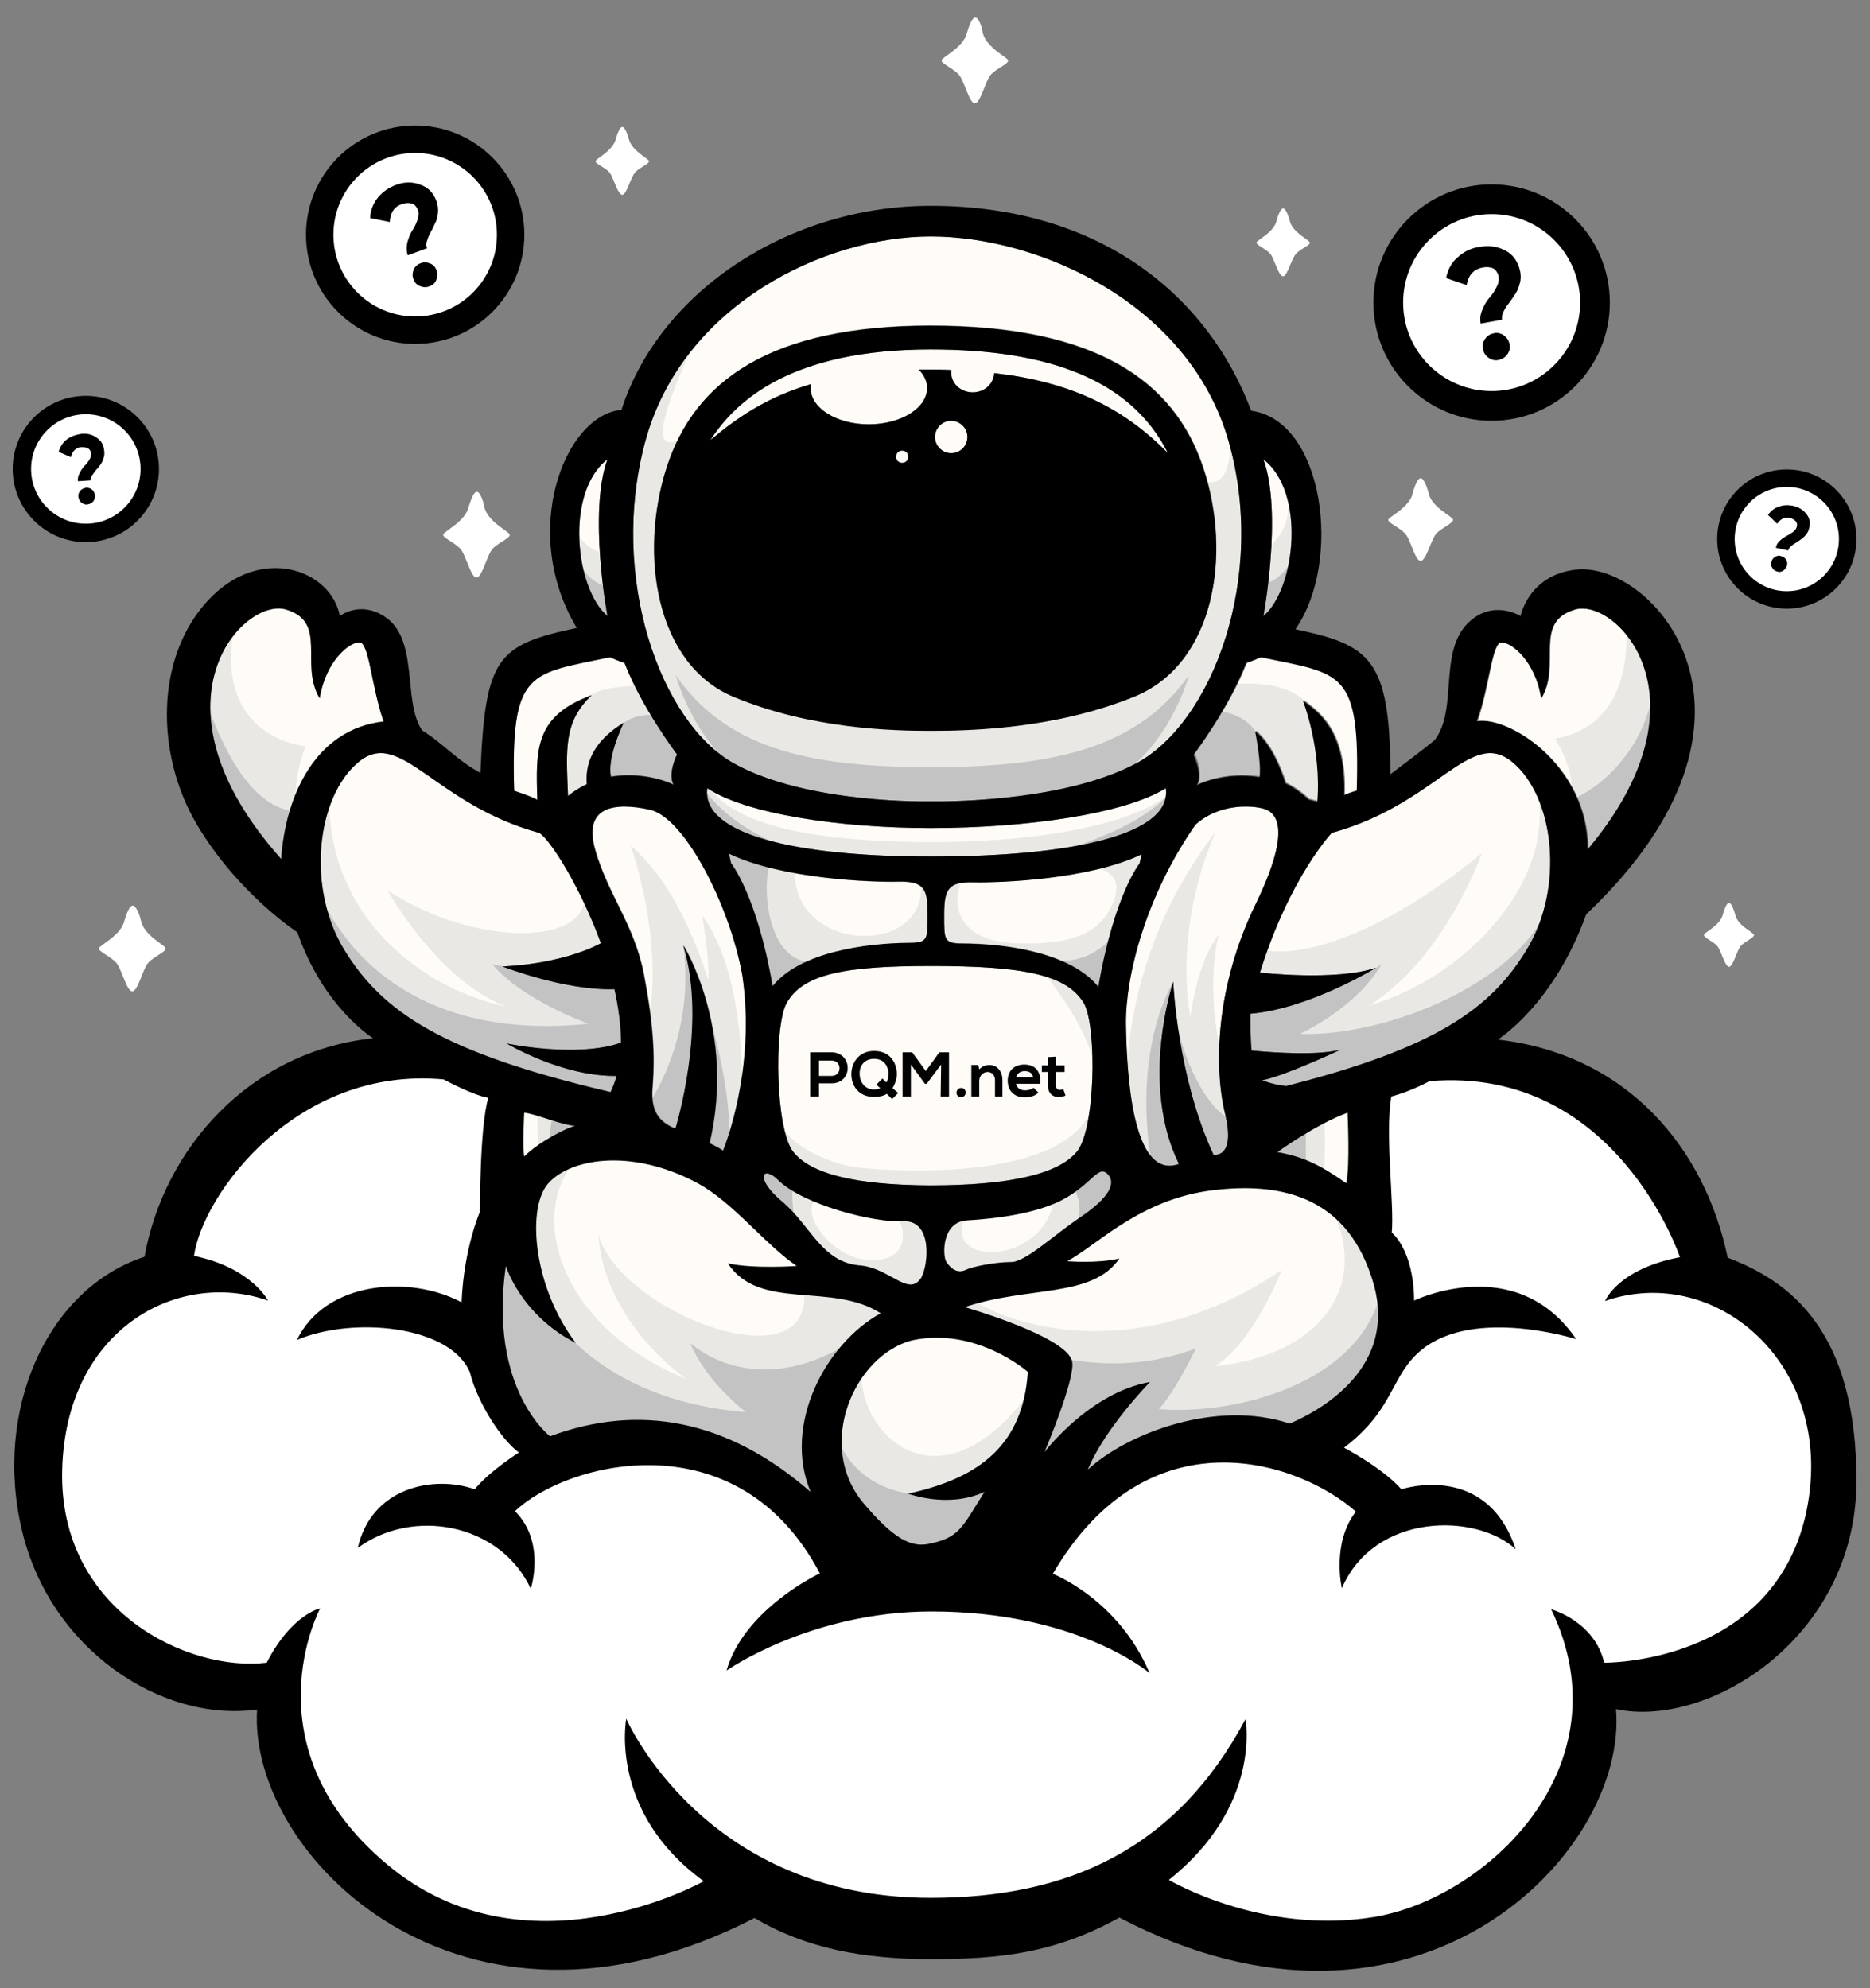 <?xml version="1.0" encoding="utf-8"?>
<!-- Generator: Adobe Illustrator 29.2.1, SVG Export Plug-In . SVG Version: 9.03 Build 55982)  -->
<svg version="1.0" id="Calque_3" xmlns="http://www.w3.org/2000/svg" xmlns:xlink="http://www.w3.org/1999/xlink" x="0px" y="0px"
	 viewBox="0 0 427 454" style="enable-background:new 0 0 427 454;" xml:space="preserve">
<rect x="0" y="0" width="427" height="454" fill="#808080" stroke="none"/>
<style type="text/css">
	.st0{fill:#FFFFFF;}
	.st1{fill:#FFFCF7;}
	.st2{opacity:0.1;enable-background:new    ;}
	.st3{fill:#2B2F3C;}
	.st4{opacity:0.2;enable-background:new    ;}
	.st5{fill:#020203;}
	.st6{fill:#FFFFFF;stroke:#000000;stroke-width:4.204;stroke-miterlimit:10;}
	.st7{fill:#FFFFFF;stroke:#000000;stroke-width:3.992;stroke-miterlimit:10;}
	.st8{fill:#FFFFFF;stroke:#000000;stroke-width:6.265;stroke-miterlimit:10;}
	.st9{fill:#FFFFFF;stroke:#000000;stroke-width:6.788;stroke-miterlimit:10;}
</style>
<g>
	<g>
		<path class="st0" d="M177.3,275.9c2,1.7,3.7,3.8,5.3,5.9c3.4,4.3,7,8.8,13.9,9.2c2.4,0.3,4.4,1.4,6.3,2.4c1.6,0.8,3.4,1.9,5.3,1.9
			c1.4,0,2.9-0.7,4-2.6l0.1-0.1c1.5-2.9,2.1-9.2-0.2-12.8c-1.3-2-3.4-3-5.8-2.9c-5.8,0.3-21.7-3.5-27.1-8.9c-1.7-1.7-3.4-2.4-4.8-2
			c-0.9,0.3-1.6,1-1.8,2C171.9,270.8,175.2,274.2,177.3,275.9z"/>
		<path class="st0" d="M219.2,292.3c0.9,0,1.6-0.2,2.2-0.5l0,0c1.2-0.6,6-1.6,9.2-1.6c0.1,0,0.2,0,0.3,0c3,0,6.6-2.8,11.3-6.4
			c1.9-1.5,3.9-3,5.9-4.3c5-3.4,7.5-6.4,7.8-9.1c0.1-1.5-0.4-2.8-1.5-3.9c-2.4-2.3-4.8-0.2-6.5,1.3c-1.3,1.2-3.2,2.9-6,4.4
			c-4.4,2.4-11.7,3.9-21.1,4.5c-2.6,0.2-4.7,1.6-5.9,3.9c-1.4,2.9-1.3,7-0.2,8.6C216,291.6,217.7,292.3,219.2,292.3z"/>
		<path class="st0" d="M236.7,313.4l0.1-1l-0.7-0.7c-0.5-0.5-12.6-11-28.3-7.6c-7.2,1.9-13.6,8.5-16.2,16.9
			c-2.7,8.5-1.2,17.1,4.2,23.5l0,0c6.1,7.2,10.3,10.1,14.8,10.1c0.6,0,1.2-0.1,1.9-0.2c7.1-1.4,8.7-3.9,12.5-10
			c0.5-0.8,1.1-1.7,1.7-2.7l3.5-5.6l-6,2.7c-2.6,1.2-5.3,1.6-7.6,1.6C229.2,335.6,235.7,326.9,236.7,313.4z"/>
		<path class="st0" d="M306.2,271.9l2.4,1.7l0.7-2.9c1-3.9,0.4-15.4,0.4-16.7l-0.1-2.7l-2.5,0.9c-7.7,2.8-16.2,9-16.5,9.2l-3.8,2.8
			l4.6,0.8C297.4,266.2,301,268.1,306.2,271.9z"/>
		<path class="st0" d="M242.9,311.4c0.4,1.8-2.9,11.5-6.2,19.4l-6.4,15l9.8-13c0.1-0.1,6.7-8.8,16.2-13.1c-3.3,4-7.6,9.7-9.8,15.2
			l-3.4,8.4l6.6-6.2c8-7.4,27.5-15.7,44.1-10.1l0.7,0.2l0.7-0.3c6.3-2.7,26.4-13.2,20.2-34.5c-5.1-17.5-18.1-25.1-38.7-22.6
			c-12.7,1.5-21.5,7.9-28,12.5c-2.3,1.6-4.3,3.1-6,3.9l-6.1,3.2l6.9,0.6c0.2,0,2.7,0.2,5.9,0.1c-3.5,1.8-8.2,2.4-13.6,3.2
			c-4.9,0.7-10.6,1.5-16.1,3.3l-6.1,2l6.2,1.8C233.1,304.3,242.5,309.2,242.9,311.4z"/>
		<path class="st0" d="M401.6,302.6c-8.4-7.6-19.2-10.8-29.7-9.2c2.4-1.7,6.1-3.6,11.8-4.6l2.3-0.4l-0.7-2.2
			c-0.2-0.5-15.6-45.3-59.2-41.6l-0.4,0l-0.4,0.2c0,0-4,2.2-8.3,3.3l-1.3,0.3l-0.2,1.3c-0.9,5.4-0.5,13.1-0.1,19.9
			c0.2,4.5,0.5,8.8,0.2,11.4l-0.1,1.1l0.8,0.7c0,0,4.3,3.6,4.4,14l0,3.1l2.8-1.4c0.8-0.4,18.1-8.4,30.7,3.6c-8-1.6-21.9-3-30.9,4.1
			c-3.6,2.8-5.3,6-7.1,9.3c-2.2,4.1-4.5,8.4-10.8,13.2l-2.5,1.9l2.8,1.5c0.1,0,8.5,4.5,12.5,9.1l0.9,1l1.2-0.4
			c0.6-0.2,13.5-4.3,20.7,6.5c-5.3-2.2-11.9-2.8-18.1-1.5c-6.4,1.3-11.7,4.5-15.4,9.2c0.2-3.1,0.9-6.7,3.3-9.8l1.2-1.5l-1.4-1.2
			c-8.2-7.3-23.3-13.5-38.2-11.1c-13.6,2.2-25.4,11.1-34,25.9l-1.2,2l2.2,0.9c0.1,0,10.2,4.1,17.4,14.9
			c-7.9-4.3-22.6-10.2-44.4-10.2c-19.5,0-34.8,6.5-42.5,10.6c5.8-9.7,17.7-15.4,17.9-15.5l1.9-0.9l-1-1.9
			c-9.4-17.9-23.2-23.6-33.2-25.2c-15.9-2.6-32.2,3.5-39.5,10.5l-1.5,1.4l1.4,1.4c3.2,3.2,3.9,7.4,3.9,10.6c-3.6-4.7-8.9-8.2-15-9.7
			c-6.6-1.7-13.5-1-19.4,1.6c1.4-2.4,3.4-4.4,5.9-5.8c4.6-2.6,11-3,16.2-1.1l1.3,0.5l0.9-1.1c3.2-3.9,9.5-8,9.6-8l2.6-1.6l-2.5-1.7
			c-3.4-2.4-8.7-10.4-10.4-17.1l-0.1-0.3c-1.6-3.7-5.1-6.8-10.1-8.8c-7.5-3-17.8-3.5-26.3-1.5c2.7-2.8,6-4.4,8.6-5.2
			c7.3-2.4,16.4-1.6,23.1,2l2.8,1.5l0.1-3.2c0.5-11.7,4-19.9,4-19.9l0.2-0.4l0-0.4c0-0.2-0.1-19,1.8-25.4l0.6-2.1l-2.2-0.4
			c-2.6-0.5-7.8-3.1-9.6-4l-0.4-0.2l-0.4,0c-34-3.2-57,26.1-59.2,42l-0.3,1.9l1.8,0.4c5.3,1.1,8.9,2.9,11.3,4.7
			c-8.9-1.3-18.1,0.8-25.6,6.1c-10.9,7.5-17.1,20.4-17.4,36.1c-0.4,17.2,7.4,27.9,14.1,34c9.6,8.7,23.3,13.5,34.9,12.1l1-0.1
			l0.5-0.9c2.2-4.3,4.5-7,6.4-8.7c-1.1,3.5-2.3,8.5-2.4,14.4c-0.2,10.7,3.1,26.4,20.2,40.8c32.5,27.5,74.4,4.4,74.8,4.2l2.7-1.5
			l-2.5-1.8c-13.1-9.5-16.5-20.9-17.1-28.1c2.5,4,6.5,9.2,12.2,14.6c10.2,9.6,28.1,21,55.5,21c31.8,0,54.8-11.6,70-35.5
			c-0.8,6.9-4.2,17.8-16.9,27.9l-2.3,1.8l2.5,1.5c0.8,0.5,16.5,9.6,37.3,9.6c3.5,0,7.1-0.3,10.8-0.8c16.6-2.6,33.8-15.2,41.8-30.5
			c4.5-8.6,8.2-21.7,2.4-37.7c2.5,1.6,5.3,4.4,6.3,8.7l0.4,1.5l1.6,0c0.4,0,10,0.1,20.6-4.1c14.3-5.6,23.6-16.3,27-30.9
			C417.9,329.6,413.3,313.1,401.6,302.6z"/>
		<path class="st0" d="M118.3,268.4l2.8-2.8c3.1-3.1,9.2-6.1,10.6-6.5l14.8-3.6l-15.3-0.4c-1.2,0-3.7-0.8-6-1.5
			c-2.1-0.7-4-1.3-5.4-1.5l-2.1-0.3l-0.1,2.2c0,0.8-0.3,8,0,10.4L118.3,268.4z"/>
		<path class="st0" d="M124.4,329.6l0.9,0.7l1-0.4c20.2-7.5,39.5-3.4,57.5,12.4l6.6,5.7l-3.4-8c-5.9-14,3-31.7,15.1-38.2l3-1.6
			l-2.8-1.8c-5.3-3.5-11.5-4-17.5-4.4c-4.9-0.4-9.3-0.7-12.8-2.6c5,0.3,9.9-0.1,10.2-0.1l5.7-0.4l-4.7-3.3c-3.1-2.1-6.1-5-9.3-8.1
			c-4.2-4.1-8.6-8.3-13.5-10.9c-15.8-8.5-31.2-6.3-36.9,0.9c-2.7,3.4-3.6,9.7-2.5,17.1c0.7,4.5,2.1,9,4,13.2
			c-5.7-5.4-7.5-11.1-7.5-11.2l-2.6-8.6l-1.3,8.9C109.4,317.8,123.8,329.1,124.4,329.6z"/>
	</g>
	<g>
		<g>
			<g>
				<path class="st1" d="M119.7,264.1c3.5-3.5,9.9-6.6,11.6-7c-2.8-0.1-8.9-2.7-11.6-3C119.7,254.1,119.3,261.9,119.7,264.1z"/>
				<path class="st1" d="M288.6,184.7c-2.3-0.7-9.9-1.5-15.6,3.6c-11.4,16.4-16,34.6-15.9,45.5c0.1,10.9,1.3,35.9,12.1,32
					c-9.1-18.5-1.3-41.6-1.3-41.6s0.9,21.7,9.2,39.5c0,0,5.2,1,2.6-9.5c-2.5-10.5-2.2-28.8,7.1-47.9
					C295.6,188.2,290.9,185.4,288.6,184.7z"/>
				<path class="st1" d="M201.1,300c-11.2-7.3-27.7-0.4-34.9-11.4c6,1.2,15.7,0.6,15.7,0.6c-7.4-5.1-14.5-14.5-22.6-18.9
					c-15.5-8.3-29.7-5.5-34.4,0.4c-4.7,5.9-3,23.5,6.6,36.1c-12.6-6.4-16-17.6-16-17.6c-4,28.2,10.1,38.9,10.1,38.9
					c20.1-7.5,40.4-4,59.5,12.7C178.7,325.5,188.4,306.9,201.1,300z"/>
				<path class="st1" d="M245.9,263c4.2-5.1,4.6-28,1.7-33.7c-3.8-6.8-13.8-8.7-35.1-8.7c-20.1,0-29.4,2-33,8.7
					c-2.8,5.7-2.4,28.6,1.6,33.7s14.2,7.7,31.4,7.7C230.7,270.6,241.6,268.1,245.9,263z"/>
				<path class="st1" d="M178.6,274.4c6.5,5.5,9,14.1,18.1,14.6c6.7,0.7,10.9,7.2,13.7,2.7c1.7-3.2,2.4-13.1-4.1-12.8
					c-6.5,0.3-22.8-3.7-28.6-9.4C174.2,266,172.1,268.9,178.6,274.4z"/>
				<path class="st1" d="M208.2,306.1c-13.2,3.5-22.1,24-11,37.2c7.1,8.3,10.9,10,14.7,9.3c7.2-1.4,7.7-3.7,12.9-11.9
					c-8.7,3.8-17.5,0.3-17.5,0.3c16.6-3.5,26.2-11.4,27.4-27.8C234.7,313.3,223,302.9,208.2,306.1z"/>
				<path class="st1" d="M207.7,215.4c4.3,0,4.2-0.8,4.2-6.6c0-5.8-0.9-7.6-6.8-7.4c-6,0.1-26.5-0.6-38.6-6.4l0.5,2.2
					c0,0,5.9,7.2,9.5,28.2C182.8,217.5,197.6,215.5,207.7,215.4z"/>
				<path class="st1" d="M277,271.9c-16.6,2-26.5,12.7-33.3,16.2c0,0,6.7,0.6,11.9-0.6c-6.3,9.1-20.8,6.2-35.3,11.1
					c0,0,23.4,6.7,24.5,12.4c0.9,3.7-6.3,20.7-6.3,20.7s10.2-13.7,24.1-15.9c0,0-10.3,10.5-14.2,20c9-8.3,29.4-16.1,46.1-10.5
					c7.5-3.2,24.7-13,19.1-32.1C308,274,293.7,269.9,277,271.9z"/>
				<path class="st1" d="M260.7,195c-12.1,5.8-32.4,6.6-38.3,6.4c-5.9-0.1-6.8,1.6-6.8,7.4c0,5.8-0.1,6.6,4.2,6.6
					c10,0.1,24.7,2.1,31,9.9c3.6-21,9.4-28.2,9.4-28.2L260.7,195z"/>
				<path class="st1" d="M345.3,174c-9.6-7.9-17.2,9.6-41.2,16.2c0,0-9.6,10.1-16.4,31.9c0,0,17.3,2,26.5-1.1
					c0,0-15.3,9.3-28.7,10.5c0,0,0,6.1,0.3,8.4c0,0,14,1.5,20.3-0.2c-0.8,0.4-12.8,6-17.9,7c0,0,2.8,1.1,5.5,1.3
					c34-8.6,46.7-17.6,54.9-31.1C357.4,202.7,354.9,181.9,345.3,174z"/>
				<path class="st1" d="M359.7,139.2c-9.7,2.9-3,12.5-7.7,20.3c-1.4-8.7-6.9-12.9-9.1-12.8c-2.2,0.1-2.7,10.1-5.5,18.1
					c7.2-1.3,25.4,10,25.3,29.3C391.6,159.5,369.1,136.4,359.7,139.2z"/>
				<path class="st1" d="M220.5,290c1.6-0.8,6.9-1.8,10.3-1.8c3.4,0.1,9.8-6.1,16-10.3c6.3-4.2,8.3-7.7,6-9.9c-2-1.9-3.4,2.4-10.2,6
					c-5.9,3.2-14.9,4.3-21.9,4.7c-5.7,0.3-5.5,8.1-4.6,9.4C217.5,290.2,218.9,290.7,220.5,290z"/>
				<path class="st1" d="M122.7,182.6c-0.3-11.6-0.6-19.2,12.4-23.9c-6.5,6.2-5.8,12.5-5.4,23c1.4-1.1,2.8-2,4.3-2.7
					c-0.5-5.5,2.3-10.3,8.4-14c-3,6.6-3.3,10.3-2.9,12.3c5.5-0.9,10.8,0.2,14.3,1.8c-1.4-2.5,0.8-6.9,0.8-6.9s-8.1-10.7-12-20.9
					c0,0-1.1-0.2-3.3-1.3c-18.5,3.9-22.7,2.7-21.9,30.5C117.4,180.6,121.1,181.7,122.7,182.6z"/>
				<path class="st1" d="M138.7,140.6c0,0-4.4-23.5,0-35.8C129,112.4,131.3,134.4,138.7,140.6z"/>
				<path class="st1" d="M87.6,164.7c-2.8-8-3.3-18-5.5-18.1c-2.2-0.1-7.7,4.2-9.1,12.8c-4.7-7.7,2-17.4-7.7-20.3
					c-9.6-2.9-32.9,21.3-1.1,57C65.2,181.6,72.1,166.5,87.6,164.7z"/>
				<path class="st1" d="M167.7,174.4c16.9,9.3,44.8,8.6,44.8,8.6s29.1,0.7,46.8-8.6c17.6-9.3,30.1-42.7,21.2-73.8
					c-8.9-31.1-42.9-46.6-68-46.6c-24,0-56.5,15.5-65.1,46.6C138.9,131.7,150.8,165.1,167.7,174.4z M152.3,106.7
					c6.4-19.9,23.8-32.4,60.2-32.4c37.7,0,55.6,12.5,62.3,32.4c6.6,19.9,2.5,44.9-15.7,52.3c-18.3,7.4-37.5,7.8-46.5,7.8
					c-8.7,0-27.3-0.4-44.9-7.8C149.9,151.7,145.9,126.6,152.3,106.7z"/>
				<path class="st1" d="M266.2,180c-9.4,5.9-32.1,9.1-53.7,9.1c-20.6,0-42.1-3.2-51-9.1c-1.4,10.4,19.6,15.6,51,15.6
					C245.6,195.6,267.7,190.4,266.2,180z"/>
				<path class="st1" d="M140.9,245.7c-12.5,0.2-25.1-7.4-25.1-7.4s16,3.3,26.1-0.2c0-3.9-0.5-8-1.5-12.2
					c-11.3,0.3-25.6-5.2-25.6-5.2s13-0.3,22.5-5.3c-4.7-12.9-11.8-23.8-14.1-25.2C99,183.6,91.5,166.1,81.9,174
					c-9.6,7.9-12,28.6-3.3,42.9c8.7,14.2,22.4,23.5,61,32.5C140.1,248.2,140.6,247,140.9,245.7z"/>
				<path class="st1" d="M288.5,104.9c4.4,12.2,0,35.8,0,35.8C295.8,134.4,298.2,112.4,288.5,104.9z"/>
				<path class="st1" d="M165.1,262.7c0,0,7.6-18.3,4.4-40.1c-2.9-16-13.3-36.1-21.1-37.8c-7.9-1.7-15.4-0.9-12.4,9.3
					c2.9,10.2,8.9,17,11.1,28.4c2.2,11.5,2.5,18.6,2,25.3c-0.5,5.2,0.8,8.1,5.2,9.9c0,0,7.4-23.8,1.8-41.9c0,0,12,19.2,6,45.2
					C162,261,164.1,262,165.1,262.7z"/>
				<path class="st1" d="M307.7,254.1c-7.5,2.7-16,9-16,9c6.3,1.1,10,3.1,15.7,7.1C308.3,266.5,307.7,254.1,307.7,254.1z"/>
				<path class="st1" d="M273.5,179.1c3.4-1.6,8.8-2.7,14.3-1.8c0.5-3.1-1-10.5-1-10.5c4.4,3.5,6.9,11.9,6.9,11.9
					c2.7,1.2,5.3,3.7,5.3,3.7l2,0.5c1-12.2-3.3-23.1-3.3-23.1c3,2.4,9.9,6.4,9.4,21.6c1.5-0.6,2.9-1,2.9-1
					c0.8-27.7-3.5-26.5-21.9-30.5c-2.2,1-3.3,1.3-3.3,1.3c-3.9,10.2-12,20.9-12,20.9S274.9,176.6,273.5,179.1z"/>
				<path class="st1" d="M217.2,96.1c-2,0-3.7,1.7-3.7,3.7c0,2,1.6,3.7,3.7,3.7c2,0,3.7-1.7,3.7-3.7
					C220.9,97.7,219.3,96.1,217.2,96.1z"/>
				<path class="st1" d="M185.1,88.6c0,4.6,6,8.3,13.3,8.3c7.3,0,13.3-3.7,13.3-8.3c0-1.5-0.7-3-1.9-4.2c0.8,0,1.7,0,2.6,0
					c1.6,0,3.3,0,4.8,0.1c0,0.2,0,0.4,0,0.6c0,2.5,2.2,4.5,4.9,4.5c2.7,0,4.8-2,4.9-4.4c16.9,1.9,29.2,7.6,39.7,18.3
					c-8.4-16.8-27.3-23.7-54.2-23.7c-31.6,0-44.4,11.6-50.3,20.8c6.3-5.2,13.1-9.8,23-12.8C185.2,88.1,185.1,88.3,185.1,88.6z"/>
				<path class="st1" d="M206,102.9c-0.8,0-1.4,0.6-1.4,1.4c0,0.8,0.6,1.4,1.4,1.4c0.8,0,1.4-0.6,1.4-1.4
					C207.4,103.5,206.8,102.9,206,102.9z"/>
			</g>
			<g class="st2">
				<path class="st3" d="M122.8,251c0,0-0.3,10.3,0.3,12.9c6.8-1,12.9-5.2,12.9-5.2s8,1.1,11.7,3.1c3.7,2,14.8,4.2,14.8,4.2
					s4.6,1.3,5.6-1.1c0.9-2.5,5-38.2-7.8-55.9c0,0,1.8,10,1.4,14.9c0,0-5.6-20.6-17.7-30.8c0,0,9.2,25.5,2.7,45.9
					c-4.3-15.5-5.7-20.3-5.7-20.3l-4.1-11.9l-4.3-5.9c6.4,15.4-23.4,16.2-44.1,2.4c0,0,11.1,20.3,27.1,26.6
					c-22-4.8-43.3-23.9-40.1-52.7c0,0-7.1,5.4-7.3,8.6c-2.1-6.7,1.6-15.4,1.6-15.4s-21.8-1.6-16.1-28.5c0,0-10.9,4.8-11.7,16.5
					c-0.9,11.7,4.3,19.8,4.3,19.8l6.5,12.4l10,10.7l6.5,6.1c0,0,3.5,8,4.8,10.8c1.3,2.8,6.7,7.8,8.7,10.7c2,2.9,7.5,7.1,12.6,9.8
					c5.1,2.7,14.2,7.3,17.4,8.6C115.9,248.5,122.8,251,122.8,251z"/>
				<path class="st3" d="M196.9,312.1c0,0-2.9,1.7-5.1,3.1c1.3-1.7,3-3.4,4.8-7c4-7.8,13.7-11,13.7-11s2.7-3.1,3.1-9.2
					c0.3,1.3,0.7,2.9,0.7,2.9s4.3,2.8,4.4,2.8c0.1,0,8-1.3,8-1.3l7.3-2.9c0,0,4.9-2.1,6.2-3.1c1.3-1,8.1-4.8,8.1-4.8
					s4.2-2.8,6.3-5.4c2-2.6,2.9-7.3,2.8-9.2c-0.1-2-6-2.6-6-2.6s-5.1,2.5-5.3,2.6l4.1-2.4l2.2-6.3l0.6-8.5l-0.2-10.2
					c0,0-1.2-5.2-1.6-7.6c-0.4-2.4-1.4-5-5.2-7.9c-3.7-2.8-7.4-1.9-7.4-1.9c42.9,54.2-42.9,44.4-42.9,44.4
					c-25.4-4.6-22.9-26.3-18.8-36.1l2.2-5c0.7-0.6,1.5-1.2,2.5-1.9c5.8-4.1,10.3-3.8,10.3-3.8l6.9-1.5h6.8l8.1-0.6l0.2-18.8h9.2
					l15.2-1.2l11.7-1.9c0,0,2.5-0.8,5.7-2c0,0,0,0,0,0c-0.1,0-8.2,4-8.2,4s10-0.3,7.1,7.7c-2.9,8-10.4,10.4-22.7,9.9
					c-12.2-0.6-15.1-7.7-11.7-15.5c0,0-4.7,0.9-4.7,1c0,0.1-0.7,2.3-0.7,2.3c0,0.1-0.8,6.1-0.7,6.2c0.1,0.1,0.3,4.7,0.3,4.7l0.5,3
					l4,0.9l5.9,0.2l5.9,0.1l7.1,1.9l3.7,1.3l4.9,2.7c0,0,2.5,1.5,3.7,3.5c1.2,2.1,3.2,0.6,3.2,0.6l2.5-10.2l2.1-5.5l2.7-10l2.6-2.7
					l1.2-3.1l-0.3-4.2l-1.5-1.5c0,0,0,0,0,0c4.9-2.5,8.6-8,5.2-10.6c-3.4,4.4-20.2,11.8-54.9,11.8c-34.7,0-46.2-6.3-50.9-12.5
					l-1.8-2.2l-1.1,3.7l1.2,6.7l6.1,4.6l18.1,4.6l28.4,1.8h1l-3.5,2.1c2.4,17.8-30.4,17-28.7-3.6l-13.1-4.2l-4.1-1.4
					c0,0-0.3,3.7-0.3,3.8c0,0.1,2.2,5.8,2.2,5.8l2.7,7.7l3.3,9.6c0,0,2.5,5.8,2.9,8.3c0.3,2.1,0.6,1.2,4.1-1.5c0,0-3.7,5.4-3.9,5.5
					c-0.1,0.1,0,9.3,0,9.3s0.8,10.3,0.9,10.5c0,0.1,1.9,9.5,2.1,10.1c0.1,0.6,2.3,4.6,2.3,4.6l5.8,4.6l5.7,2.3l10.7,0.9l12.7,1.3
					c0,0,14.7-1.6,18.5-2c3.8-0.4,9.7-4,9.7-4l2.5-1.5c-0.2,0.1-5.5,6.7-5.5,6.7c-2.4,15.2-25.6,15.3-20.3,4.2l-5.9-0.6
					c0,0-0.5,4.3-0.9,7.1c-0.8-6.8-5.6-8.2-5.6-8.2s-5.3-0.4-3.4,1.4c1.9,1.8,3.3,8.5-3.3,9.8c-6.6,1.3-12.9-3.7-15.2-8.3
					c-2.2-4.6,1-6.4,1-6.4l-7.5-6.3l-3.5-1.5c0,0-2.9,0-3.1,0c-0.2,0-2,3.7-2,3.7l1.7,4.7l4.5,7c0,0,5.7,5.5,6,5.6
					c0.2,0.2,2.5,2.5,3.5,4.7c1,2.2-3.3,2.7-3.3,2.7c4,23.7-42.3,6.3-46.8-11.8c1.3,20.5,20.1,33.2,20.1,33.2
					c-28.8-11.6-36.7-37.8-24.8-50.4c0,0-4.3-0.1-4.6,0c-0.2,0.1-8,5.8-8,5.8s-6.1,12.2-6.3,12.5c-0.1,0.4-1.9,7.9-1.9,7.9
					l-0.9,15.5l3.5,10.2l4.5,9.4l4.6,4.6l5.5,1.4l10.5-2.8l11.3,0.9l10.5-0.1l8.5,5c0,0,8.3,6,14.4,11c6,5,7.5,1,5.5-5.1
					c-1.2-3.7-1.3-6.1-0.9-9.3c0,0.4,2.2,13,2.4,13.3c0.2,0.3,7,9.8,7.3,10c0.3,0.2,7.3,5.1,7.6,5.7c0.3,0.6,10.1,1,15.4,0
					c5.3-1,6.9-7.9,10.8-18.8c3.9-10.9,4.3-24.7,4.3-24.7C214,347.5,194.8,326,196.9,312.1z M187.9,330.9c0.2-2,0.6-4.4,0.8-7.5
					c0.1-1.1,0.2-2,0.4-2.8C188.7,324.6,188,330.4,187.9,330.9z"/>
				<path class="st3" d="M126.7,182.1c0,0.2,1.8,4.2,1.8,4.2l3.8-2.4l5.1-2.4l4.7-1.2l8,1.1l5.6,1.3l1.3-3.5l1.7-6.3
					c0,0-0.8-1-1.8-2.5l9,7.9l12.9,4.1l16.5,2.7l17.2,0.9l22.3-2c0,0,11.5-2.2,23-6.4c9.5-3.4,14.2-10.1,18.5-17.4
					c-0.5,1.2-0.6,2.2-0.6,2.2l-5.6,8.4c0,0-0.8,2.5,0.3,5.7c1.1,3.3,2.4,6.5,2.4,6.5s1.2-1.4,7.2-1.6c6-0.2,10.5-1.8,13.8,0.9
					c3.3,2.7,8.6,5,9.6,3.3c1-1.7,0.8-5.7,0.8-5.7l-0.5-5.8l-1.2-7l-1.7-2.8c-3.8-9.7-17-8.2-20.5-8c-1,0-1.9,0.6-2.5,1.3
					c0.5-0.8,0.9-1.6,1.4-2.4c5.2-9.1,5.9-8.7,8.7-10.1c2.8-1.3,4.5-4,7.9-11.9c3.4-8,0.9-15.2-3-25.4c2.8,6.7,1.6,14.5-3.9,17.4
					c0,0-2.7-0.3-2.9-10.1c-0.3-9.8-5-17.9-5-17.9c0.7,15.3-4.7,14.4-9.7,10.4c-0.2,3.7-13.6,4.3-13.6,4.3l-66.2,16.3l-19.1-5
					c0,0-14.4-17.4-13.6-24.9c-12.6,8.7-7.6-4.6,2.9-27l-8.3,7.8l-9.8,16.5c0,0-3.5,20.7-4.4,30.8c-7.5-0.4-8.2-7.8-8.2-7.8
					l-1.6,5.8c0,0,2.3,9.2,3.1,12.7c0.8,3.4,4.5,6.5,4.5,6.5l6.4,0.4l4.6,10.8c0,0,2.1,4,3,6.2c-2.1-2.8-5.6-4.4-5.6-4.4
					c-7.8,0.5-11.1,0.7-16.4,7.7c0,0-2.3,3.8-2.4,4c-0.1,0.1,0.2,8.7,0.2,9C126.9,177.6,126.6,181.8,126.7,182.1z"/>
				<path class="st3" d="M317.2,291.8c-1.1-2.8-1.1-2.3-1.7-4.3c-0.6-2-6.4-8.9-13.5-17.6c1-6.6,0.3-16,0.3-16l-9.9,2.5
					c0,0-5,5.8-5.1,6c0,0.2,1.4,3.2,1.4,3.2l13.8,7.5c11.7,19.3-0.1,36.3-25.1,38.9c8.8-5.3,15.3-22,15.3-22
					c-32.2,21.8-61.5,13.4-71.8,6.1l-7.4,3.1l9.5,3.8l8.6,2.2l5.3,3l2.4,3.1l-1,5.5c0,0-1.6,6.3-1.7,6.6c-0.1,0.4-1.9,7-2.1,7.5
					c-0.2,0.5,0.4,3.8,0.4,3.8s7.3,6.5,7.6,6.7c0.3,0.1,4.9-1.8,4.9-1.8l8.3-4.6c0,0,10.6-4,10.8-4.1c0.2-0.1,7-1.3,7-1.3l11.1-1.4
					l5.3,1c0,0,5.9,0.6,11-1.8c5-2.4,10.7-8.1,12.4-11.4c1.8-3.3,5.5-10.5,6.1-13.7c0.6-3.2-1.1-7.8-1.1-7.8
					S318.3,294.6,317.2,291.8z"/>
				<path class="st3" d="M257.6,257.6l3.1,9.6c0,0,4.7,1.8,4.8,1.8c0.1,0,8.3-0.4,8.3-0.4l9.6-1l1.5-6.7c0,0-1.2-8.7-3.3-11.6
					c-2.1-2.8-6.8-21.8-3.3-35.9c-5,6.3-6.5,18.9-6.5,18.9c-3.8-22.8,5.9-42.5,5.9-42.5C252.2,222.9,257.6,257.6,257.6,257.6z"/>
				<path class="st3" d="M380.9,157.2c-2.3-11-9.7-16.7-9.7-16.7c1.1,12.5-1.7,25.5-16.1,28.2c1.3,2.1,5.3,9.4,3.3,14.9
					c-1.1-3.3-9.2-9.3-9.2-9.3c10.1,23.7-13.5,48.7-36.5,55.3c17.4-11,25.7-34.8,25.7-34.8c-24.5,20.3-44.3,24.7-51.4,21.6l-2.1,2.9
					l-2.2,10.6l-0.6,9.8l1.8,8l3.1,4.7c0,0,5.2,1.4,10.8,0c5.6-1.4,13.1-4.7,18.6-6.8c5.5-2.1,16.1-7,21.1-10.5
					c5-3.5,9.2-8.4,11.9-11.5c2.7-3.1,5.9-9.7,7.7-14c1.8-4.3,4.5-8.9,4.5-8.9l11.4-11.6l6.2-11.6
					C379.1,177.5,383.1,168.2,380.9,157.2z"/>
			</g>
			<g class="st4">
				<path class="st3" d="M139.4,145c4.9,0.8,3-1.1,1.4-11c-7.1,0.7-9.9-8.3-9.9-8.3l-0.8,6.8l3.7,8.3
					C133.8,140.7,134.5,144.2,139.4,145z"/>
				<path class="st3" d="M290.4,143c4.3-1.4,5.9-8.5,6.6-18.7c-4.6,10.6-10.2,9.1-10.2,9.1s-0.5,5.7-0.7,9
					C285.9,145.6,286,144.4,290.4,143z"/>
				<path class="st3" d="M172.8,179.1c14,7.7,39.6,6.6,39.6,6.6s26,1,40.3-6.6c14.3-7.7,18.8-24.9,18.8-24.9
					c-11.5,16.2-29.7,21-59.1,21c-28.9,0-46.8-4.8-58.1-21C154.3,154.2,158.8,171.4,172.8,179.1z"/>
				<path class="st3" d="M188.6,196c-21.3-4.3-28.1-16.2-28.1-16.2l-2.3,1.1l1.7,5.8C159.9,186.7,163.7,194.1,188.6,196z"/>
				<path class="st3" d="M176,196.8l-9.9-5.6l-2.6-0.3l-0.4,2.5c0,0,2.5,7.4,2.5,7.5c0,0.1,2.7,6.7,2.7,6.9c0,0.1,1.8,5.1,1.8,5.1
					l1.6,7.3c0,0,1.7,5.3,4,9.4c1.9-3.2,6-7,13.4-10.2C174.3,223.2,173.9,200.7,176,196.8z"/>
				<path class="st3" d="M255.8,211.5c-7,11-17.8,7.4-17.8,7.4l7.9,4.9l5.2,4.9l2.5,2C253.5,230.8,256,219,255.8,211.5z"/>
				<path class="st3" d="M267.5,180.6c-7.4,9.3-26.6,14-26.6,14l2.5,1.4c0,0,9.2-1.5,10.8-2.2c1.6-0.7,8.8-2.1,10.4-3.3
					C266.1,189.4,267.5,186.1,267.5,180.6z"/>
				<path class="st3" d="M269.6,175.1c0,0,0.7,5.8,0.8,5.9c0.1,0.1,2,0.4,2.3,0.4c0.3,0,3-0.1,3-0.1l4.1-0.3l5.3,0.1l5-1.5
					c0,0-0.3-2.5-0.3-2.6c0-0.1-0.9-5.5-0.9-5.5c-2.4-8.4-9.6-9.2-11.4-9c-1.8,0.3-6.7,8.8-6.7,8.8L269.6,175.1z"/>
				<path class="st3" d="M273.5,268.5c8.7-1.2,10.4-3.5,9.5-12.4c-6.8-0.1-15.5-17.1-15.1-32c-10.1,18.9-4.7,42.9-4.7,42.9
					S264.8,269.7,273.5,268.5z"/>
				<path class="st3" d="M289.8,259.3c-6.7,4.1-3,5.5,9.2,10c-1.3-1.3-0.7-12.7-0.7-12.7S296.5,255.2,289.8,259.3z"/>
				<path class="st3" d="M296.8,236.1c0,0,12.8-5.7,18.8-16.1c0,0-2.3,2.7-12.7,4c-10.4,1.3-10.1,1.9-10.1,1.9l-8.9,1.3l-2.3,3.8
					l0.9,11l2.2,5.6l5.1,3.7c0,0,4.9,0.2,9.9-0.6c5-0.9,8.7-3.9,12.7-4.8c4.1-0.9,10.9-3.5,15.9-5.3c5-1.8,9-5.9,15.4-11.4
					c6.3-5.5,13.2-19,11.1-25.6C349.3,224.2,316.1,236.9,296.8,236.1z"/>
				<path class="st3" d="M377.6,153.7c0.4,12.8-9.2,25.6-20,29.4c0,0,1.2,11.9,1.2,12.3c0,0.4,3.2,4.5,3.2,4.5s12.5-13.2,15.6-18.8
					C380.6,175.5,381.6,163.7,377.6,153.7z"/>
				<path class="st3" d="M264.6,321.8c3.7-3.9,8.5-13.9,8.5-13.9c-16.8,6.5-32.1,1.8-32.1,1.8l-2.4,8.1c0,0-4.1,12.6-4.2,12.8
					c-0.1,0.2-0.4,3.6-0.4,3.6l1.9,2.6l8.5,2.8l4.9-1.1l5.8-3.6l11-4.1l6.1-1.7l8.5-1.9c0,0,8.3,1.4,15.2,1.8
					c6.9,0.4,4.3-3.5,11.1-6.5c6.8-3,6.6-9.4,8.8-12.4c2.2-3.1,2.8-10.4,0-17.8C313,314.7,284,323.3,264.6,321.8z"/>
				<path class="st3" d="M213.9,341.5c-12.6,0.3-20.7-5.4-23.5-15.6l-1.7,9.8l5.7,13.6c0,0,9.7,8.1,9.9,8.2
					c0.2,0.1,6.2,0.1,13.4-1.2c7.2-1.3,3.5-3.9,7.8-7.8c4.4-3.9,2.6-11.2,2.6-11.2S223.8,340.6,213.9,341.5z"/>
				<path class="st3" d="M189.2,317.8c2.5-6.8,11.1-15.9,11.1-15.9c-18.1,15.4-34.3,11.9-42.7,4.8c3.9,9.3,12.8,15.8,12.8,15.8
					c-40-3.3-49.2-30.3-49.2-30.3l-1.7-4.8c0,0-3.6-7.3-3.8-7.4c-0.2-0.1-2.8,2.7-2.9,2.9c-0.1,0.2-2.9,12.7-2.9,12.9
					c0,0.2,0.6,13.6,0.7,13.9c0.1,0.3,3.6,8,3.6,8.2c0,0.2,4.7,9.2,4.7,9.2l4.7,5.1h3.1l6.1-2.3l7.3-1.6l10.4,0.5l6.3,1.4l10.1,3.9
					l6.5,2.4c0,0,6,3.1,12.1,9.9c6,6.8,2.3-2.3,1.9-8C187,332.8,186.8,324.6,189.2,317.8z"/>
				<path class="st3" d="M242.7,283.5c13.1-6.9,13.8-8.1,14-11.3c0.2-3.3,0-5.8-1.6-7.4c-1.6-1.6-4.8-0.7-6,0
					c-1.2,0.7-5.5,4.1-5.5,4.1S250.7,276.7,242.7,283.5z"/>
				<path class="st3" d="M172,269c0.7,2.8,5.2,8.4,5.2,8.4l4.7,3.2c0,0-2-8.4-0.3-10.8C175.1,264.2,171.3,266.3,172,269z"/>
				<path class="st3" d="M126.6,263.3c2.6-0.8,9-4.9,9-4.9l-1-4.1l-8-1.7C126.6,252.6,124,264,126.6,263.3z"/>
				<path class="st3" d="M145.6,255.7c-0.2,0.1,3,4.1,3,4.1l11.5,5.7c0,0,4.7,4.8,5.8-1.2c2.1-8.3-1.6-25.6-4.5-33.7
					c0,0-0.8,6-1,0.4c-0.2-5.5-4.4-15.2-4.4-15.2c3,21.5-8.2,36.8-8.2,36.8S145.8,255.7,145.6,255.7z"/>
				<path class="st3" d="M131.9,251.4l8.3,2.7c0,0,2.6-0.4,3.2-3.1c0.6-2.7,1.8-4.9,1.7-7.7c-0.1-2.7,0.2-8.8-0.4-11.8
					c-0.6-3-2-10.2-2-10.2l-2.9-0.3c0,0-10.9-0.1-16.2,0.2c-5.3,0.3-11.2-1-11.2-1c7,8.3,22,13.6,22,13.6
					c-53.3,5.4-63.3-34.6-63.3-34.6s-0.1,8.3,0,8.5c0.1,0.1,3.6,11,3.6,11l5.9,9.4l10.6,8.7l11.1,5.9l11.5,3.9L131.9,251.4z"/>
				<path class="st3" d="M46.1,157.5l-2.8,3.4l2.4,13.2c0,0,6.6,14.5,6.7,14.7c0.1,0.2,4.8,6.3,11.3,11.2c6.5,4.9,4.7-2,5.5-14.6
					C57.4,185.8,50.5,170.4,46.1,157.5z"/>
				<path class="st3" d="M139.5,169.1l-1,2.9l-1.7,5.5c0,0,1.4,1.2,3.2,2.5c1.8,1.3,4.6-0.5,4.6-0.5s4.1,0.6,9.8,2.8
					c5.7,2.2,2.1-0.2,1.9-2c-0.2-1.8,0.9-3.1,1.3-5.8c0.4-2.7-1.5-5.1-1.5-5.1s-3.1-6.4-6.5-6.2
					C146.2,163.3,141.8,163.5,139.5,169.1z"/>
			</g>
			<g>
				<path d="M394.5,287.2c-5.2-24.9-22.8-46.4-52.5-49.8c0,0,12.7-7.8,20.2-28.6c47.7-45.2,15-80.9-2.5-78.7
					c-10.7,1.3-12.5,10.6-12.5,10.6s-5.3-3.4-10.6,0.4c-8.8,6.3-3.3,20.5-9,27.9c-2.1,1.8-10.1,7.8-10.1,7.8
					c-0.1-26.5-4.7-29.5-21.7-33.1c10.8-15.5,6.5-47.7-10.1-49.9C276.2,68.4,252.1,47,212.5,47c-32.1,0-61.8,19.3-70.6,46.6
					c-12.9,1.1-23.4,27.8-10.2,49.8c-18.2,3.9-20.9,6.6-22,33.1c-5.7-3.1-8.2-6.5-13.3-9.7c-4.6-6.6-0.5-21.2-8.9-26.2
					c-5.6-3.4-9.9,0.1-9.9,0.1c-1.9-10.5-18-16.6-30.1-3.6c-12.1,13.1-12,35.1-2.6,51.1c9.4,15.9,23,24.7,23,24.7
					c6,17.3,17.3,24.2,17.3,24.2c-28.4,3-47.8,25.4-52.2,49.9C10.7,294.3-1.5,322.1,5,349.4c6.4,27.3,31.9,44,53.7,41
					c-2.1,33.4,46.7,82.1,113.6,47.6c11.6,6.9,24.8,9.4,40.3,9.4c15.8,0,28.4-1.4,43-9.5c67.6,35.4,116.2-14.5,113.4-47.6
					c20.9,4.5,54.5-16,54.9-51.5C424.1,303.4,408.3,292.5,394.5,287.2z M342.8,146.7c2.2-0.1,7.8,4.2,9.1,12.8
					c4.7-7.7-2-17.4,7.7-20.3c9.4-2.8,31.9,20.3,2.9,54.8c0.1-19.2-18.1-30.6-25.3-29.3C340.1,156.7,340.6,146.8,342.8,146.7z
					 M345.3,174c9.6,7.9,12,28.6,3.3,42.9c-8.2,13.5-20.9,22.5-54.9,31.1c-2.8-0.2-5.5-1.3-5.5-1.3c5.1-1,17.1-6.6,17.9-7
					c-6.3,1.7-20.3,0.2-20.3,0.2c-0.3-2.3-0.3-8.4-0.3-8.4c13.5-1.1,28.7-10.5,28.7-10.5c-9.3,3.1-26.5,1.1-26.5,1.1
					c6.8-21.8,16.4-31.9,16.4-31.9C328.2,183.6,335.7,166.1,345.3,174z M238.5,331.6c0,0,7.2-17,6.3-20.7
					c-1.1-5.7-24.5-12.4-24.5-12.4c14.6-4.9,29.1-2,35.3-11.1c-5.3,1.2-11.9,0.6-11.9,0.6c6.8-3.6,16.6-14.2,33.3-16.2
					c16.6-2,31,2.1,36.6,21.2c5.5,19.1-11.6,28.9-19.1,32.1c-16.7-5.6-37.1,2.2-46.1,10.5c3.9-9.5,14.2-20,14.2-20
					C248.8,318,238.5,331.6,238.5,331.6z M224.8,340.7c-5.2,8.2-5.7,10.5-12.9,11.9c-3.8,0.7-7.7-1-14.7-9.3
					c-11.1-13.2-2.2-33.7,11-37.2c14.8-3.2,26.5,7.2,26.5,7.2c-1.1,16.4-10.7,24.2-27.4,27.8C207.3,341,216.2,344.6,224.8,340.7z
					 M185.1,340.7C166,324,145.7,320.5,125.6,328c0,0-14.1-10.7-10.1-38.9c0,0,3.4,11.2,16,17.6c-9.6-12.6-11.2-30.2-6.6-36.1
					c4.7-5.9,18.9-8.7,34.4-0.4c8.1,4.4,15.2,13.8,22.6,18.9c0,0-9.8,0.7-15.7-0.6c7.2,11,23.7,4.2,34.9,11.4
					C188.4,306.9,178.7,325.5,185.1,340.7z M119.7,254.1c2.7,0.3,8.8,2.9,11.6,3c-1.7,0.4-8.1,3.5-11.6,7
					C119.3,261.9,119.7,254.1,119.7,254.1z M279.7,254.2c2.6,10.5-2.6,9.5-2.6,9.5c-8.3-17.8-9.2-39.5-9.2-39.5s-7.8,23.1,1.3,41.6
					c-10.8,3.9-11.9-21.1-12.1-32c-0.1-10.9,4.5-29.2,15.9-45.5c5.8-5.1,13.3-4.3,15.6-3.6c2.3,0.7,6.9,3.6-1.8,21.6
					C277.5,225.3,277.2,243.6,279.7,254.2z M177.7,269.5c5.8,5.7,22.1,9.8,28.6,9.4c6.5-0.3,5.8,9.5,4.1,12.8
					c-2.8,4.6-7-1.9-13.7-2.7c-9-0.5-11.5-9.1-18.1-14.6C172.1,268.9,174.2,266,177.7,269.5z M166.9,197.1l-0.5-2.2
					c12.1,5.8,32.6,6.6,38.6,6.4c6-0.1,6.8,1.6,6.8,7.4c0,5.8,0.1,6.6-4.2,6.6c-10,0.1-24.9,2.1-31.2,9.9
					C172.8,204.4,166.9,197.1,166.9,197.1z M181.1,263c-4-5.1-4.4-28-1.6-33.7c3.6-6.8,12.9-8.7,33-8.7c21.3,0,31.3,2,35.1,8.7
					c2.9,5.7,2.5,28.6-1.7,33.7c-4.2,5.1-15.1,7.7-33.4,7.7C195.3,270.6,185.1,268.1,181.1,263z M220.7,278.7c7-0.4,16-1.6,21.9-4.7
					c6.7-3.6,8.1-7.9,10.2-6c2.3,2.2,0.3,5.6-6,9.9c-6.3,4.2-12.7,10.4-16,10.3c-3.4,0-8.7,1-10.3,1.8c-1.6,0.7-3,0.2-4.4-1.8
					C215.2,286.8,215,279.1,220.7,278.7z M250.8,225.4c-6.3-7.8-21-9.9-31-9.9c-4.3,0-4.2-0.8-4.2-6.6c0-5.8,0.9-7.6,6.8-7.4
					c5.9,0.1,26.3-0.6,38.3-6.4l-0.5,2.2C260.3,197.1,254.4,204.4,250.8,225.4z M212.5,195.6c-31.4,0-52.4-5.2-51-15.6
					c8.9,5.9,30.4,9.1,51,9.1c21.7,0,44.3-3.2,53.7-9.1C267.7,190.4,245.6,195.6,212.5,195.6z M169.5,222.7
					c3.3,21.8-4.4,40.1-4.4,40.1c-1.1-0.8-3.1-1.7-3.1-1.7c6.1-26-6-45.2-6-45.2c5.6,18.1-1.8,41.9-1.8,41.9
					c-4.4-1.8-5.7-4.7-5.2-9.9c0.5-6.7,0.2-13.8-2-25.3c-2.2-11.5-8.2-18.2-11.1-28.4c-2.9-10.2,4.6-11,12.4-9.3
					C156.2,186.5,166.6,206.6,169.5,222.7z M291.7,263.1c0,0,8.5-6.2,16-9c0,0,0.6,12.3-0.3,16.1
					C301.7,266.2,297.9,264.2,291.7,263.1z M288.5,104.9c9.7,7.5,7.4,29.5,0,35.8C288.5,140.6,292.9,117.1,288.5,104.9z
					 M287.9,150.1c18.5,3.9,22.7,2.7,21.9,30.5c0,0-1.5,0.4-2.9,1c0.5-15.2-6.4-19.3-9.4-21.6c0,0,4.3,10.9,3.3,23.1l-2-0.5
					c0,0-2.6-2.5-5.3-3.7c0,0-2.4-8.4-6.9-11.9c0,0,1.5,7.4,1,10.5c-5.5-0.9-10.8,0.2-14.3,1.8c1.4-2.5-0.8-6.9-0.8-6.9
					s8.1-10.7,12-20.9C284.7,151.3,285.8,151.1,287.9,150.1z M147.4,100.6c8.5-31.1,41-46.6,65.1-46.6c25.1,0,59,15.5,68,46.6
					c8.9,31.1-3.6,64.5-21.2,73.8c-17.6,9.3-46.8,8.6-46.8,8.6s-27.9,0.7-44.8-8.6C150.8,165.1,138.9,131.7,147.4,100.6z
					 M138.7,104.9c-4.4,12.2,0,35.8,0,35.8C131.3,134.4,129,112.4,138.7,104.9z M139.3,150.1c2.2,1,3.3,1.3,3.3,1.3
					c3.9,10.2,12,20.9,12,20.9s-2.2,4.4-0.8,6.9c-3.5-1.6-8.8-2.7-14.3-1.8c-0.4-2.1-0.1-5.8,2.9-12.3c-6.1,3.7-8.9,8.5-8.4,14
					c-1.5,0.7-3,1.6-4.3,2.7c-0.4-10.5-1.1-16.9,5.4-23c-13,4.8-12.8,12.3-12.4,23.9c-1.5-0.9-5.3-2.1-5.3-2.1
					C116.6,152.8,120.9,154,139.3,150.1z M64.2,196.2c-31.8-35.7-8.6-59.9,1.1-57c9.7,2.9,3,12.5,7.7,20.3
					c1.4-8.7,6.9-12.9,9.1-12.8c2.2,0.1,2.7,10.1,5.5,18.1C72.1,166.5,65.2,181.6,64.2,196.2z M78.6,216.9
					c-8.7-14.2-6.3-35,3.3-42.9c9.6-7.9,17.2,9.6,41.2,16.2c2.4,1.3,9.4,12.3,14.1,25.2c-9.5,5-22.5,5.3-22.5,5.3s14.3,5.6,25.6,5.2
					c0.9,4.1,1.5,8.3,1.5,12.2c-10.1,3.6-26.1,0.2-26.1,0.2s12.6,7.6,25.1,7.4c-0.4,1.3-0.8,2.5-1.4,3.7
					C100.9,240.4,87.3,231.1,78.6,216.9z M366.3,379.7c-2.2-9.5-12.1-12.2-12.1-12.2c17.4,36.1-15.1,66.2-40.6,70.3
					c-25.5,4.1-46.7-8.5-46.7-8.5c21.3-16.9,17.5-36.7,17.5-36.7c-15.9,29.8-40.6,40.8-71.9,40.8c-51.8,0-69.5-40.9-69.5-40.9
					s-4.1,21.3,17.7,37.1c0,0-40.7,22.9-72.5-4c-31.9-26.9-15.1-58.3-15.1-58.3s-6.5,1.3-12.2,12.4c-17.8,2.2-47.5-11.8-46.7-44
					c0.8-32.2,26.4-45.9,47-38.7c0,0-3.8-7.5-16.9-10.2c2-14.2,23.6-43.4,57-40.3c0,0,6.6,3.6,10.2,4.2c-2,6.7-1.9,26-1.9,26
					s-3.7,8.4-4.2,20.7c-11.8-6.3-31.1-4.9-37.6,8.6c12.6-5.4,35-3.4,39.5,7.4c1.8,7.2,7.4,15.6,11.2,18.3c0,0-6.7,4.2-10.1,8.4
					c-9.3-3.3-23.6-0.5-26.7,13.4c12.4-9.2,32.4-5.8,39.5,9.3c0,0,3.5-10.6-3.6-17.7c11.8-11.3,50.9-21.4,69.6,14.2
					c0,0-17.3,8.1-21.3,22.2c0,0,19.2-13.5,46.8-13.5c32.8,0,49.3,13.6,49.8,14.1c-7.1-16.9-22.1-22.7-22.1-22.7
					c21.8-37.2,56.1-25.8,69.2-14.2c-5.6,7.2-3.2,17.5-3.2,17.5c7.5-17.4,30.8-17.2,39.7-8.9c-6.7-20.2-26.1-13.7-26.1-13.7
					c-4.3-4.9-13.1-9.5-13.1-9.5c11.8-9,10.5-16.6,17.9-22.5c12.1-9.6,35.1-2.3,35.1-2.3c-13.7-20.1-37-8.8-37-8.8
					c-0.1-11.7-5.1-15.5-5.1-15.5c0.6-6.7-1.6-22.3-0.1-31.1c4.6-1.2,8.7-3.5,8.7-3.5c42.6-3.6,57.2,40.2,57.2,40.2
					c-14.2,2.7-17.1,10-17.1,10c25.6-8.9,53.6,15.3,45.7,49.3C404.1,380.2,366.3,379.7,366.3,379.7z"/>
				<path d="M212.5,166.9c9,0,28.3-0.4,46.5-7.8c18.3-7.4,22.4-32.4,15.7-52.3c-6.6-19.9-24.6-32.4-62.3-32.4
					c-36.4,0-53.8,12.5-60.2,32.4c-6.4,19.9-2.4,44.9,15.2,52.3C185.1,166.5,203.8,166.9,212.5,166.9z M206,105.7
					c-0.8,0-1.4-0.6-1.4-1.4c0-0.8,0.6-1.4,1.4-1.4c0.8,0,1.4,0.6,1.4,1.4C207.4,105.1,206.8,105.7,206,105.7z M217.2,103.5
					c-2,0-3.7-1.7-3.7-3.7c0-2,1.6-3.7,3.7-3.7c2,0,3.7,1.7,3.7,3.7C220.9,101.8,219.3,103.5,217.2,103.5z M212.5,79.8
					c26.9,0,45.8,6.9,54.2,23.7c-10.4-10.7-22.8-16.4-39.7-18.3c-0.1,2.5-2.2,4.4-4.9,4.4c-2.7,0-4.9-2-4.9-4.5c0-0.2,0-0.4,0-0.6
					c-1.6-0.1-3.2-0.1-4.8-0.1c-0.9,0-1.7,0-2.6,0c1.2,1.2,1.9,2.7,1.9,4.2c0,4.6-6,8.3-13.3,8.3c-7.4,0-13.3-3.7-13.3-8.3
					c0-0.3,0-0.6,0.1-0.9c-9.9,2.9-16.7,7.5-23,12.8C168.1,91.3,180.9,79.8,212.5,79.8z"/>
			</g>
			<g>
				<g>
					<path class="st5" d="M189.9,247.4H187v3H185v-10.1c1.6,0,3.2,0,4.8,0C194.8,240.3,194.8,247.4,189.9,247.4z M187,245.7h2.9
						c2.4,0,2.4-3.5,0-3.5H187V245.7z"/>
				</g>
				<g>
					<path class="st5" d="M214.9,243.1l-3.3,4.4h-0.4l-3.2-4.4v7.3h-1.9v-10.1h2.2l3.1,4.3l3.1-4.3h2.2v10.1h-1.9L214.9,243.1
						L214.9,243.1z"/>
				</g>
				<g>
					<path class="st5" d="M220.5,249.5c0,1.4-2.1,1.4-2.1,0C218.5,248.1,220.5,248.1,220.5,249.5z"/>
				</g>
				<g>
					<path class="st5" d="M227.2,250.4v-3.7c0-1-0.6-1.9-1.7-1.9c-1,0-1.9,0.9-1.9,2v3.6h-1.8v-7.2h1.6l0.2,1c0.7-0.7,1.4-1,2.3-1
						c1.7,0,3,1.3,3,3.5v3.7L227.2,250.4L227.2,250.4L227.2,250.4z"/>
				</g>
				<g>
					<path class="st5" d="M232,247.5c0.2,0.9,0.9,1.5,2.1,1.5c0.6,0,1.5-0.2,1.9-0.6l1.1,1.1c-0.7,0.8-2,1.1-3.1,1.1
						c-2.4,0-3.9-1.5-3.9-3.8c0-2.2,1.4-3.7,3.8-3.7c2.3,0,3.9,1.4,3.6,4.4L232,247.5L232,247.5L232,247.5z M235.9,246
						c-0.2-0.9-0.8-1.4-1.9-1.4c-1,0-1.7,0.5-2,1.4H235.9z"/>
				</g>
				<g>
					<path class="st5" d="M241.1,241.3v2h2v1.5h-2v3.1c0,0.6,0.4,1,0.9,1c0.2,0,0.6-0.1,0.8-0.2l0.5,1.5c-0.5,0.2-0.9,0.3-1.4,0.3
						c-1.5,0.1-2.6-0.8-2.6-2.6v-3.1h-1.4v-1.5h1.4v-1.9L241.1,241.3z"/>
				</g>
				<g>
					<path class="st5" d="M203.8,248.5c0.6-1,1-2.2,1-3.3c-0.1-2.6-1.6-5.2-5.2-5.2c-3.5,0-5.2,2.7-5.2,5.3c0,2.6,1.6,5.2,5.2,5.2
						c1.1,0,2.1-0.2,2.9-0.7l1.2,1.2l1.4-1.4L203.8,248.5z M202.4,247.2l-0.9-0.9l-1.4,1.4l0.9,0.8c-0.4,0.2-0.9,0.3-1.4,0.3
						c-2.2,0-3.3-1.8-3.3-3.5c-0.1-1.7,0.9-3.5,3.3-3.5s3.2,1.8,3.3,3.4C202.8,245.9,202.8,246.6,202.4,247.2z"/>
				</g>
			</g>
		</g>
		<g>
			<circle class="st6" cx="19.6" cy="107.1" r="14.6"/>
			<g>
				<path d="M17.8,109.9c-0.1-0.7,0.1-1.3,0.4-1.9c0.3-0.6,0.7-1.2,1.1-1.6c0.4-0.4,0.8-0.9,1.1-1.4c0.3-0.5,0.5-1,0.4-1.5
					c-0.1-0.5-0.3-0.9-0.7-1.1c-0.4-0.2-0.9-0.3-1.5-0.3c-1.2,0.1-2.1,0.9-2.4,2.3l-2.8-1.2c0.3-1.1,0.9-2.1,1.8-2.8
					c0.9-0.7,2-1.1,3.2-1.3c1.4-0.2,2.6,0.1,3.6,0.8c1.1,0.7,1.7,1.7,1.8,3.1c0.1,0.6,0,1.2-0.2,1.8c-0.2,0.6-0.5,1.1-0.8,1.5
					c-0.3,0.4-0.6,0.8-1,1.2c-0.3,0.4-0.6,0.8-0.8,1.1c-0.2,0.4-0.3,0.8-0.3,1.1L17.8,109.9z M21.3,114.5c-0.3,0.4-0.8,0.6-1.3,0.7
					c-0.5,0.1-1-0.1-1.4-0.4c-0.4-0.3-0.6-0.8-0.7-1.3c-0.1-0.5,0.1-1,0.4-1.4c0.3-0.4,0.8-0.6,1.3-0.7c0.5-0.1,1,0.1,1.4,0.4
					s0.6,0.8,0.7,1.3C21.7,113.7,21.6,114.1,21.3,114.5z"/>
			</g>
		</g>
		<g>
			<circle class="st7" cx="408" cy="123.1" r="13.9"/>
			<g>
				<path d="M405.5,125.1c0.1-0.6,0.4-1.2,0.9-1.6c0.5-0.5,1-0.8,1.5-1.1c0.5-0.2,1-0.6,1.5-0.9c0.5-0.4,0.8-0.8,0.9-1.3
					c0.1-0.5,0-0.9-0.3-1.2c-0.3-0.3-0.7-0.6-1.3-0.7c-1.2-0.3-2.1,0.2-2.9,1.3l-2.1-2c0.6-0.9,1.5-1.6,2.5-1.9
					c1-0.4,2.1-0.4,3.2-0.2c1.3,0.3,2.3,0.9,3,1.8c0.8,0.9,1,2,0.7,3.3c-0.1,0.6-0.4,1.1-0.7,1.5c-0.4,0.4-0.7,0.8-1.2,1.1
					c-0.4,0.3-0.8,0.5-1.2,0.8c-0.4,0.2-0.8,0.5-1.1,0.8c-0.3,0.3-0.5,0.6-0.6,0.9L405.5,125.1z M407.2,130.3
					c-0.4,0.3-0.9,0.4-1.4,0.2c-0.5-0.1-0.9-0.4-1.1-0.8c-0.3-0.4-0.4-0.9-0.2-1.4c0.1-0.5,0.4-0.9,0.8-1.1c0.4-0.3,0.9-0.4,1.4-0.2
					c0.5,0.1,0.9,0.4,1.1,0.8c0.3,0.4,0.4,0.9,0.2,1.4C407.9,129.7,407.6,130,407.2,130.3z"/>
			</g>
		</g>
		<g>
			<circle class="st8" cx="94.8" cy="53.6" r="21.8"/>
			<g>
				<path d="M93.1,58.3c-0.3-0.9-0.3-1.9-0.1-2.9c0.3-1,0.6-1.9,1.1-2.7c0.5-0.7,0.9-1.6,1.2-2.4c0.3-0.9,0.4-1.7,0.1-2.4
					c-0.3-0.7-0.7-1.2-1.3-1.4c-0.6-0.2-1.4-0.2-2.3,0.1c-1.8,0.6-2.7,2-2.8,4.1l-4.5-0.9c0.1-1.8,0.7-3.3,1.8-4.7
					c1.1-1.3,2.5-2.3,4.2-2.9c1.9-0.7,3.8-0.7,5.5,0c1.8,0.6,3,1.9,3.7,3.8c0.3,0.9,0.4,1.8,0.3,2.7c-0.1,0.9-0.3,1.7-0.7,2.4
					c-0.3,0.7-0.7,1.4-1,2c-0.4,0.7-0.6,1.3-0.8,1.9c-0.2,0.6-0.2,1.2,0,1.7L93.1,58.3z M99.6,64c-0.3,0.7-0.9,1.2-1.6,1.4
					c-0.7,0.3-1.5,0.2-2.2-0.1c-0.7-0.3-1.2-0.9-1.4-1.6c-0.3-0.7-0.2-1.5,0.1-2.2c0.3-0.7,0.9-1.2,1.6-1.4c0.7-0.3,1.5-0.2,2.2,0.1
					c0.7,0.3,1.2,0.9,1.4,1.6S99.9,63.3,99.6,64z"/>
			</g>
		</g>
		<g>
			<circle class="st9" cx="340.6" cy="69.1" r="23.6"/>
			<g>
				<path d="M338.1,73.9c-0.2-1-0.1-2.1,0.4-3.2c0.4-1.1,1-2,1.6-2.7c0.6-0.7,1.2-1.5,1.6-2.4c0.5-0.9,0.6-1.7,0.5-2.5
					c-0.2-0.8-0.6-1.4-1.2-1.8c-0.7-0.3-1.5-0.4-2.5-0.2c-2,0.4-3.2,1.7-3.6,4l-4.7-1.6c0.4-1.9,1.2-3.5,2.6-4.7
					c1.4-1.3,3-2.1,4.9-2.4c2.2-0.4,4.1-0.2,6,0.8c1.8,0.9,2.9,2.5,3.4,4.7c0.2,1,0.2,2-0.1,2.9c-0.2,0.9-0.6,1.8-1.1,2.5
					c-0.5,0.7-0.9,1.4-1.4,2c-0.5,0.6-0.9,1.3-1.2,1.9c-0.3,0.6-0.4,1.3-0.3,1.8L338.1,73.9z M344.2,80.9c-0.5,0.7-1.1,1.1-2,1.3
					c-0.8,0.2-1.6,0-2.3-0.5c-0.7-0.5-1.1-1.1-1.3-2c-0.2-0.8,0-1.6,0.5-2.3c0.5-0.7,1.1-1.1,2-1.3c0.8-0.2,1.6,0,2.3,0.5
					s1.1,1.1,1.3,2C344.9,79.4,344.7,80.2,344.2,80.9z"/>
			</g>
		</g>
		<path class="st0" d="M392,215.9c1,1,1.8,4.8,2.8,4.9c1-0.1,1.8-3.9,2.8-4.9c1-1,3-1.8,2.9-2.4c-0.1-0.6-3.8-2.1-4.3-4.7
			c-0.3-1-0.8-2.6-1.4-2.6c-0.6,0-1.1,1.6-1.4,2.6c-0.6,2.6-4.3,4.1-4.3,4.7C389,214.1,391,214.9,392,215.9z"/>
		<path class="st0" d="M326.2,112.6c-0.3-1.3-1.1-3.4-1.8-3.4c-0.7,0-1.5,2.1-1.8,3.4c-0.7,3.3-5.5,5.4-5.6,6.1
			c-0.1,0.7,2.5,1.7,3.8,3.1c1.3,1.3,2.3,6.3,3.6,6.3c1.3-0.1,2.4-5,3.6-6.3c1.3-1.3,3.8-2.3,3.8-3.1
			C331.7,117.9,326.9,115.9,326.2,112.6z"/>
		<path class="st0" d="M290,57.9c1,1.1,1.9,5.2,3,5.2c1-0.1,1.9-4.1,3-5.2c1-1.1,3.2-1.9,3.1-2.5c-0.1-0.6-4-2.3-4.6-5
			c-0.3-1.1-0.9-2.8-1.5-2.8c-0.6,0-1.2,1.7-1.5,2.8c-0.6,2.7-4.5,4.4-4.6,5C286.8,55.9,289,56.8,290,57.9z"/>
		<path class="st0" d="M139.1,39.3c1,1.1,1.9,5.2,3,5.2c1,0,1.9-4.1,3-5.2c1-1.1,3.2-1.9,3.1-2.5c-0.1-0.6-3.9-2.3-4.6-5
			c-0.3-1.1-0.9-2.8-1.5-2.8c-0.6,0-1.2,1.7-1.5,2.8c-0.7,2.7-4.5,4.4-4.6,5C135.9,37.4,138.1,38.2,139.1,39.3z"/>
		<path class="st0" d="M108.9,112.3c-0.8,0-1.5,2.2-1.9,3.5c-0.8,3.4-5.7,5.5-5.8,6.3c-0.1,0.7,2.6,1.8,3.9,3.2
			c1.3,1.4,2.4,6.6,3.7,6.6c1.3,0,2.4-5.2,3.7-6.6c1.3-1.4,4-2.4,3.9-3.2c-0.1-0.7-5-2.9-5.8-6.3
			C110.4,114.5,109.6,112.3,108.9,112.3z"/>
		<path class="st0" d="M32.2,210.3c-0.3-1.4-1.1-3.5-1.9-3.5c-0.8,0-1.5,2.2-1.9,3.5c-0.8,3.4-5.7,5.5-5.8,6.3
			c-0.1,0.7,2.6,1.8,3.9,3.2c1.3,1.4,2.4,6.6,3.7,6.6c1.3,0,2.4-5.2,3.7-6.6c1.3-1.4,4-2.4,3.9-3.2C37.9,215.9,33,213.8,32.2,210.3z
			"/>
		<path class="st0" d="M222.7,4c-0.8,0-1.5,2.2-1.9,3.5c-0.8,3.4-5.7,5.5-5.8,6.3c-0.1,0.7,2.6,1.8,3.9,3.2c1.3,1.4,2.4,6.6,3.7,6.6
			c1.3,0,2.4-5.2,3.7-6.6c1.3-1.4,4-2.4,3.9-3.2c-0.1-0.7-5-2.9-5.8-6.3C224.2,6.1,223.5,4,222.7,4z"/>
	</g>
</g>
</svg>
